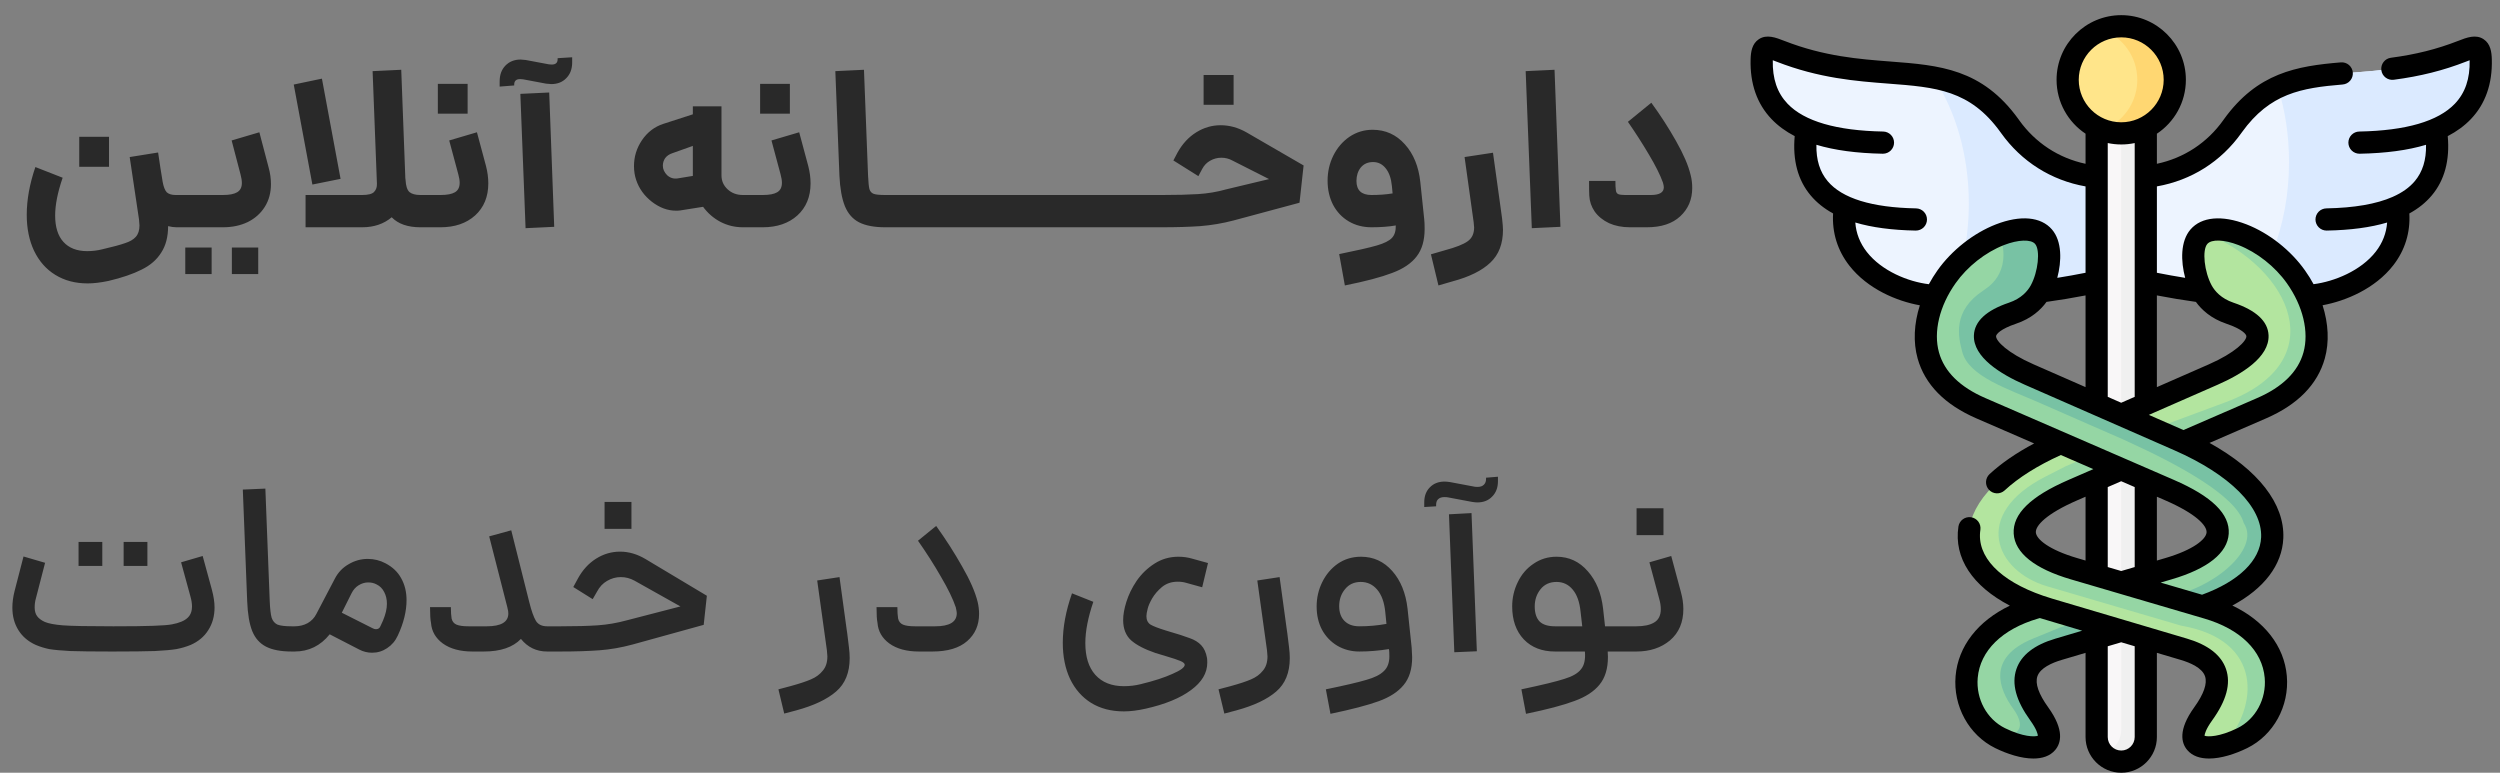 <?xml version="1.0" encoding="UTF-8"?>
<svg xmlns="http://www.w3.org/2000/svg" width="165" height="51" viewBox="0 0 165 51" fill="none">
  <rect x="0" y="0" width="165" height="51" fill="#808080" stroke="none"/>
  <path d="M11.65 15C11.48 15 11.295 14.975 11.095 14.925C11.095 15.625 10.945 16.205 10.645 16.665C10.355 17.135 9.925 17.51 9.355 17.79C8.785 18.08 8.055 18.33 7.165 18.54C6.645 18.65 6.185 18.705 5.785 18.705C4.965 18.705 4.25 18.515 3.64 18.135C3.04 17.765 2.575 17.235 2.245 16.545C1.925 15.865 1.765 15.075 1.765 14.175C1.765 13.185 1.955 12.135 2.335 11.025L4.135 11.73C3.805 12.69 3.64 13.52 3.64 14.22C3.64 14.98 3.82 15.56 4.18 15.96C4.55 16.37 5.075 16.575 5.755 16.575C6.095 16.575 6.425 16.535 6.745 16.455C7.435 16.295 7.935 16.16 8.245 16.05C8.565 15.95 8.805 15.81 8.965 15.63C9.125 15.45 9.205 15.2 9.205 14.88C9.205 14.8 9.195 14.67 9.175 14.49L8.56 10.365L10.435 10.065L10.585 11.07L10.735 12C10.795 12.33 10.885 12.56 11.005 12.69C11.135 12.81 11.33 12.87 11.59 12.87H12.01L12.13 13.935L12.01 15H11.65ZM5.23 9.03H7.195V11.01H5.23V9.03ZM11.853 12.87H14.718C15.138 12.87 15.448 12.81 15.648 12.69C15.858 12.57 15.963 12.365 15.963 12.075C15.963 11.915 15.933 11.725 15.873 11.505L15.288 9.27L17.118 8.73L17.733 11.07C17.833 11.43 17.883 11.79 17.883 12.15C17.883 12.72 17.748 13.22 17.478 13.65C17.208 14.08 16.833 14.415 16.353 14.655C15.873 14.885 15.328 15 14.718 15H11.853V12.87ZM12.228 16.335H13.968V18.09H12.228V16.335ZM15.303 16.335H17.043V18.09H15.303V16.335ZM27.742 15C26.912 15 26.282 14.78 25.852 14.34C25.332 14.78 24.682 15 23.902 15H20.167V12.87H23.902C24.292 12.87 24.552 12.805 24.682 12.675C24.822 12.535 24.887 12.35 24.877 12.12L24.592 4.695L26.482 4.605L26.752 11.76L26.767 11.88C26.787 12.27 26.872 12.535 27.022 12.675C27.182 12.805 27.422 12.87 27.742 12.87H28.042L28.162 13.935L28.042 15H27.742ZM21.247 5.19L22.477 11.805L20.617 12.18L19.387 5.58L21.247 5.19ZM27.893 12.87H29.078C29.508 12.87 29.823 12.81 30.023 12.69C30.233 12.57 30.338 12.36 30.338 12.06C30.338 11.91 30.308 11.725 30.248 11.505L29.648 9.27L31.478 8.73L32.078 10.965C32.178 11.355 32.228 11.735 32.228 12.105C32.228 12.985 31.938 13.69 31.358 14.22C30.778 14.74 30.018 15 29.078 15H27.893V12.87ZM28.898 5.535H30.863V7.5H28.898V5.535ZM34.343 6.195L36.248 6.105L36.578 14.97L34.688 15.06L34.343 6.195ZM32.977 5.37C32.977 4.94 33.102 4.595 33.352 4.335C33.612 4.065 33.947 3.93 34.358 3.93C34.428 3.93 34.542 3.94 34.703 3.96L36.218 4.245C36.267 4.255 36.333 4.26 36.413 4.26C36.672 4.26 36.803 4.145 36.803 3.915V3.84L37.763 3.78V4.125C37.763 4.555 37.633 4.9 37.373 5.16C37.123 5.42 36.792 5.55 36.383 5.55C36.312 5.55 36.197 5.54 36.038 5.52L34.523 5.235C34.472 5.225 34.407 5.22 34.328 5.22C34.068 5.22 33.938 5.34 33.938 5.58V5.64L32.977 5.715V5.37ZM44.888 13.89C44.828 13.9 44.738 13.905 44.618 13.905C44.068 13.905 43.538 13.71 43.028 13.32C42.528 12.93 42.183 12.455 41.993 11.895C41.893 11.605 41.843 11.295 41.843 10.965C41.843 10.345 42.018 9.775 42.368 9.255C42.728 8.725 43.198 8.365 43.778 8.175L45.728 7.545V7.02H47.618V11.58C47.618 11.94 47.753 12.245 48.023 12.495C48.293 12.745 48.628 12.87 49.028 12.87H49.313L49.433 13.935L49.313 15H49.028C48.498 15 48.003 14.88 47.543 14.64C47.093 14.4 46.713 14.07 46.403 13.65L44.888 13.89ZM43.748 10.935C43.748 11.165 43.843 11.375 44.033 11.565C44.233 11.745 44.463 11.815 44.723 11.775L45.728 11.61V11.58V9.63L44.378 10.11C44.168 10.18 44.008 10.29 43.898 10.44C43.798 10.59 43.748 10.755 43.748 10.935ZM49.162 12.87H50.347C50.777 12.87 51.092 12.81 51.292 12.69C51.502 12.57 51.607 12.36 51.607 12.06C51.607 11.91 51.577 11.725 51.517 11.505L50.917 9.27L52.747 8.73L53.347 10.965C53.447 11.355 53.497 11.735 53.497 12.105C53.497 12.985 53.207 13.69 52.627 14.22C52.047 14.74 51.287 15 50.347 15H49.162V12.87ZM50.167 5.535H52.132V7.5H50.167V5.535ZM58.417 15C57.697 15 57.122 14.89 56.692 14.67C56.272 14.45 55.962 14.095 55.762 13.605C55.562 13.105 55.442 12.435 55.402 11.595L55.132 4.695L57.022 4.605L57.292 11.595C57.312 12.025 57.342 12.32 57.382 12.48C57.432 12.64 57.527 12.745 57.667 12.795C57.807 12.845 58.057 12.87 58.417 12.87H58.567L58.687 13.935L58.567 15H58.417ZM58.42 12.87H63.07L63.19 13.935L63.07 15H58.42V12.87ZM62.917 12.87H67.567L67.687 13.935L67.567 15H62.917V12.87ZM67.414 12.87H72.064L72.184 13.935L72.064 15H67.414V12.87ZM71.911 12.87H76.561L76.681 13.935L76.561 15H71.911V12.87ZM76.408 12.87H76.723C77.653 12.87 78.438 12.85 79.078 12.81C79.718 12.77 80.338 12.665 80.938 12.495L83.758 11.82L81.328 10.59C81.108 10.47 80.868 10.41 80.608 10.41C80.348 10.41 80.103 10.475 79.873 10.605C79.653 10.725 79.478 10.905 79.348 11.145L79.093 11.625L77.443 10.59L77.728 10.05C78.048 9.48 78.458 9.04 78.958 8.73C79.458 8.42 79.993 8.265 80.563 8.265C81.143 8.265 81.708 8.42 82.258 8.73L86.038 10.92L85.768 13.38L81.418 14.55C80.698 14.74 79.963 14.865 79.213 14.925C78.473 14.975 77.638 15 76.708 15H76.408V12.87ZM79.438 4.95H81.418V6.915H79.438V4.95ZM88.386 16.77C89.566 16.53 90.396 16.34 90.876 16.2C91.356 16.06 91.686 15.895 91.866 15.705C92.046 15.515 92.131 15.24 92.121 14.88C91.661 14.96 91.126 15 90.516 15C89.956 15 89.456 14.87 89.016 14.61C88.576 14.35 88.231 13.985 87.981 13.515C87.741 13.045 87.621 12.515 87.621 11.925C87.621 11.335 87.746 10.785 87.996 10.275C88.256 9.755 88.611 9.34 89.061 9.03C89.521 8.72 90.031 8.565 90.591 8.565C91.441 8.565 92.151 8.885 92.721 9.525C93.291 10.155 93.631 10.985 93.741 12.015L93.996 14.445C94.016 14.605 94.026 14.825 94.026 15.105C94.026 15.865 93.851 16.47 93.501 16.92C93.151 17.38 92.611 17.745 91.881 18.015C91.151 18.295 90.111 18.57 88.761 18.84L88.386 16.77ZM89.526 11.94C89.526 12.56 89.856 12.87 90.516 12.87C91.026 12.87 91.491 12.835 91.911 12.765L91.866 12.285C91.816 11.775 91.681 11.385 91.461 11.115C91.241 10.835 90.961 10.695 90.621 10.695C90.281 10.695 90.011 10.815 89.811 11.055C89.621 11.295 89.526 11.59 89.526 11.94ZM94.442 16.785L95.372 16.515C96.082 16.325 96.577 16.13 96.857 15.93C97.147 15.73 97.292 15.425 97.292 15.015C97.292 14.945 97.282 14.83 97.262 14.67L96.662 10.365L98.537 10.08L98.972 13.215L99.137 14.415C99.177 14.775 99.197 15.025 99.197 15.165C99.197 16.085 98.922 16.805 98.372 17.325C97.822 17.855 96.987 18.27 95.867 18.57L94.937 18.84L94.442 16.785ZM100.694 4.695L102.599 4.605L102.989 14.97L101.099 15.06L100.694 4.695ZM107.577 15C107.057 15 106.597 14.91 106.197 14.73C105.797 14.54 105.482 14.285 105.252 13.965C105.032 13.645 104.912 13.295 104.892 12.915C104.882 12.765 104.877 12.44 104.877 11.94H106.617C106.617 12.22 106.627 12.425 106.647 12.555C106.657 12.675 106.707 12.76 106.797 12.81C106.897 12.85 107.047 12.87 107.247 12.87H108.957C109.527 12.87 109.812 12.7 109.812 12.36C109.812 12.29 109.792 12.185 109.752 12.045C109.572 11.545 109.267 10.935 108.837 10.215C108.407 9.485 107.942 8.76 107.442 8.04L108.987 6.78C109.587 7.6 110.132 8.445 110.622 9.315C111.112 10.175 111.432 10.92 111.582 11.55C111.652 11.82 111.687 12.105 111.687 12.405C111.687 13.165 111.422 13.79 110.892 14.28C110.372 14.76 109.642 15 108.702 15H107.577Z" fill="#292929"></path>
  <path d="M7.312 43C6.139 43 5.248 42.989 4.64 42.968C4.032 42.936 3.568 42.893 3.248 42.84C2.939 42.776 2.645 42.685 2.368 42.568C1.867 42.344 1.483 42.019 1.216 41.592C0.949 41.165 0.816 40.669 0.816 40.104C0.816 39.763 0.864 39.4 0.96 39.016L1.552 36.728L2.976 37.144L2.368 39.496C2.315 39.677 2.288 39.875 2.288 40.088C2.288 40.323 2.341 40.515 2.448 40.664C2.555 40.813 2.725 40.941 2.96 41.048C3.216 41.155 3.611 41.229 4.144 41.272C4.688 41.315 5.803 41.336 7.488 41.336C8.651 41.336 9.525 41.325 10.112 41.304C10.709 41.283 11.12 41.251 11.344 41.208C11.579 41.165 11.787 41.107 11.968 41.032C12.203 40.936 12.379 40.808 12.496 40.648C12.613 40.488 12.672 40.28 12.672 40.024C12.672 39.821 12.635 39.592 12.56 39.336L11.952 37.112L13.376 36.696L13.984 38.92C14.101 39.357 14.16 39.747 14.16 40.088C14.16 40.664 14.021 41.165 13.744 41.592C13.477 42.019 13.088 42.344 12.576 42.568C12.288 42.685 11.979 42.776 11.648 42.84C11.328 42.893 10.853 42.936 10.224 42.968C9.605 42.989 8.693 43 7.488 43H7.312ZM5.184 35.768H6.752V37.352H5.184V35.768ZM8.16 35.768H9.728V37.352H8.16V35.768ZM19.258 43C18.543 43 17.977 42.893 17.561 42.68C17.145 42.467 16.841 42.125 16.649 41.656C16.457 41.176 16.346 40.515 16.314 39.672L16.026 32.312L17.514 32.248L17.802 39.672C17.823 40.184 17.866 40.552 17.93 40.776C18.004 40.989 18.132 41.139 18.314 41.224C18.506 41.299 18.82 41.336 19.258 41.336H19.418L19.514 42.168L19.418 43H19.258ZM19.264 41.336H19.44C19.76 41.336 20.048 41.267 20.304 41.128C20.56 40.979 20.752 40.776 20.88 40.52L22.096 38.2C22.309 37.784 22.613 37.464 23.008 37.24C23.402 37.005 23.824 36.888 24.272 36.888C24.688 36.888 25.077 36.984 25.44 37.176C25.909 37.421 26.256 37.752 26.48 38.168C26.714 38.584 26.832 39.064 26.832 39.608C26.832 40.344 26.64 41.123 26.256 41.944C26.096 42.296 25.861 42.573 25.552 42.776C25.253 42.979 24.922 43.08 24.56 43.08C24.261 43.08 23.978 43.011 23.712 42.872L21.76 41.864C21.152 42.621 20.378 43 19.44 43H19.264V41.336ZM24.592 41.464C24.666 41.507 24.741 41.528 24.816 41.528C24.965 41.528 25.066 41.453 25.12 41.304L25.28 40.952C25.45 40.547 25.536 40.179 25.536 39.848C25.536 39.56 25.477 39.304 25.36 39.08C25.242 38.845 25.072 38.675 24.848 38.568C24.688 38.483 24.506 38.44 24.304 38.44C24.08 38.44 23.866 38.504 23.664 38.632C23.472 38.749 23.317 38.925 23.2 39.16L22.56 40.44L24.592 41.464ZM31.182 43C30.372 43 29.721 42.824 29.23 42.472C28.75 42.12 28.489 41.667 28.446 41.112C28.404 40.909 28.382 40.563 28.382 40.072H29.758C29.758 40.381 29.774 40.632 29.806 40.824C29.849 41.016 29.956 41.149 30.126 41.224C30.297 41.299 30.564 41.336 30.926 41.336H32.126C33.076 41.336 33.55 41.053 33.55 40.488C33.55 40.381 33.534 40.275 33.502 40.168L33.486 40.088L32.286 35.4L33.742 35L34.926 39.72C35.076 40.317 35.225 40.739 35.374 40.984C35.524 41.219 35.769 41.336 36.11 41.336H36.894L36.99 42.168L36.894 43H36.11C35.406 43 34.83 42.723 34.382 42.168C33.849 42.723 33.033 43 31.934 43H31.182ZM36.733 41.336H37.005C37.996 41.336 38.807 41.315 39.437 41.272C40.077 41.229 40.727 41.117 41.389 40.936L44.908 40.024L41.885 38.328C41.596 38.168 41.292 38.088 40.972 38.088C40.653 38.088 40.349 38.173 40.06 38.344C39.783 38.504 39.565 38.739 39.404 39.048L39.117 39.544L37.837 38.744L38.141 38.184C38.45 37.619 38.85 37.181 39.34 36.872C39.831 36.563 40.359 36.408 40.925 36.408C41.49 36.408 42.044 36.568 42.589 36.888L46.653 39.32L46.444 41.24L41.757 42.536C41.01 42.739 40.274 42.867 39.548 42.92C38.834 42.973 37.98 43 36.989 43H36.733V41.336ZM39.901 33.128H41.676V34.904H39.901V33.128ZM51.375 45.496L52.159 45.288C52.746 45.128 53.199 44.979 53.519 44.84C53.85 44.701 54.111 44.509 54.303 44.264C54.506 44.029 54.607 43.715 54.607 43.32C54.607 43.245 54.596 43.112 54.575 42.92L53.935 38.312L55.407 38.088L55.871 41.48L55.919 41.816L56.031 42.728C56.063 42.984 56.079 43.219 56.079 43.432C56.079 44.392 55.78 45.128 55.183 45.64C54.596 46.152 53.716 46.568 52.543 46.888L51.759 47.096L51.375 45.496ZM60.651 43C59.84 43 59.19 42.824 58.699 42.472C58.219 42.12 57.958 41.667 57.915 41.112C57.872 40.909 57.851 40.563 57.851 40.072H59.227C59.227 40.381 59.243 40.632 59.275 40.824C59.318 41.016 59.424 41.149 59.595 41.224C59.766 41.299 60.032 41.336 60.395 41.336H61.723C62.672 41.336 63.147 41.048 63.147 40.472C63.147 40.408 63.126 40.28 63.083 40.088C62.902 39.544 62.576 38.872 62.107 38.072C61.648 37.272 61.142 36.477 60.587 35.688L61.787 34.712C62.416 35.587 62.987 36.477 63.499 37.384C64.022 38.291 64.363 39.069 64.523 39.72C64.587 39.987 64.619 40.253 64.619 40.52C64.619 41.256 64.358 41.853 63.835 42.312C63.312 42.771 62.544 43 61.531 43H60.651ZM75.6 46.776C75.077 46.893 74.602 46.952 74.176 46.952C73.344 46.952 72.624 46.765 72.016 46.392C71.418 46.019 70.954 45.491 70.624 44.808C70.304 44.125 70.144 43.331 70.144 42.424C70.144 41.4 70.346 40.312 70.752 39.16L72.16 39.72C71.808 40.755 71.632 41.661 71.632 42.44C71.632 43.347 71.85 44.045 72.288 44.536C72.736 45.037 73.365 45.288 74.176 45.288C74.56 45.288 74.922 45.245 75.264 45.16C76.149 44.947 76.858 44.717 77.392 44.472C77.936 44.237 78.202 44.035 78.192 43.864C78.181 43.779 78.085 43.699 77.904 43.624C77.733 43.549 77.413 43.443 76.944 43.304L76.256 43.096C75.541 42.851 75.008 42.573 74.656 42.264C74.304 41.944 74.128 41.496 74.128 40.92C74.128 40.579 74.197 40.184 74.336 39.736C74.485 39.256 74.714 38.787 75.024 38.328C75.344 37.869 75.738 37.491 76.208 37.192C76.677 36.893 77.2 36.744 77.776 36.744C78.096 36.744 78.4 36.787 78.688 36.872L79.728 37.16L79.344 38.76L78.304 38.472C78.133 38.419 77.941 38.392 77.728 38.392C77.322 38.392 76.976 38.509 76.688 38.744C76.41 38.979 76.192 39.235 76.032 39.512C75.882 39.779 75.786 40.003 75.744 40.184C75.69 40.397 75.664 40.557 75.664 40.664C75.664 40.92 75.754 41.107 75.936 41.224C76.117 41.331 76.448 41.459 76.928 41.608C77.696 41.832 78.229 42.003 78.528 42.12C78.837 42.227 79.088 42.381 79.28 42.584C79.472 42.787 79.6 43.069 79.664 43.432C79.674 43.496 79.68 43.597 79.68 43.736C79.68 44.419 79.322 45.021 78.608 45.544C77.893 46.077 76.89 46.488 75.6 46.776ZM80.422 45.496L81.206 45.288C81.793 45.128 82.246 44.979 82.566 44.84C82.897 44.701 83.158 44.509 83.35 44.264C83.552 44.029 83.654 43.715 83.654 43.32C83.654 43.245 83.643 43.112 83.622 42.92L82.982 38.312L84.454 38.088L84.918 41.48L84.966 41.816L85.078 42.728C85.11 42.984 85.126 43.219 85.126 43.432C85.126 44.392 84.827 45.128 84.23 45.64C83.643 46.152 82.763 46.568 81.59 46.888L80.806 47.096L80.422 45.496ZM87.506 45.496C88.754 45.24 89.644 45.032 90.178 44.872C90.711 44.723 91.095 44.531 91.33 44.296C91.575 44.072 91.698 43.747 91.698 43.32C91.698 43.149 91.692 43.016 91.682 42.92L91.666 42.84C91.004 42.947 90.354 43 89.714 43C89.18 43 88.695 42.872 88.258 42.616C87.831 42.36 87.495 42.008 87.25 41.56C87.015 41.112 86.898 40.6 86.898 40.024C86.898 39.459 87.02 38.925 87.266 38.424C87.511 37.923 87.853 37.517 88.29 37.208C88.738 36.899 89.25 36.744 89.826 36.744C90.647 36.744 91.335 37.059 91.89 37.688C92.445 38.317 92.781 39.144 92.898 40.168L93.17 42.744C93.191 43.043 93.202 43.256 93.202 43.384C93.202 44.152 93.015 44.76 92.642 45.208C92.279 45.656 91.73 46.013 90.994 46.28C90.258 46.547 89.197 46.824 87.81 47.112L87.506 45.496ZM88.386 40.008C88.386 40.424 88.503 40.749 88.738 40.984C88.972 41.219 89.298 41.336 89.714 41.336C90.332 41.336 90.93 41.283 91.506 41.176L91.426 40.376C91.362 39.747 91.186 39.261 90.898 38.92C90.61 38.579 90.247 38.408 89.81 38.408C89.373 38.408 89.026 38.568 88.77 38.888C88.514 39.197 88.386 39.571 88.386 40.008ZM95.632 33.944L97.12 33.864L97.472 42.984L95.984 43.048L95.632 33.944ZM94 33.16C94 32.744 94.123 32.413 94.368 32.168C94.613 31.912 94.939 31.784 95.344 31.784C95.429 31.784 95.547 31.795 95.696 31.816L97.312 32.12C97.365 32.131 97.435 32.136 97.52 32.136C97.701 32.136 97.84 32.088 97.936 31.992C98.032 31.896 98.08 31.768 98.08 31.608V31.528L98.864 31.464V31.768C98.864 32.184 98.736 32.52 98.48 32.776C98.235 33.032 97.909 33.16 97.504 33.16C97.429 33.16 97.317 33.149 97.168 33.128L95.552 32.824C95.499 32.813 95.424 32.808 95.328 32.808C95.147 32.808 95.008 32.856 94.912 32.952C94.827 33.037 94.784 33.16 94.784 33.32V33.416L94 33.464V33.16ZM100.412 45.496C101.777 45.208 102.721 44.979 103.244 44.808C103.777 44.648 104.145 44.435 104.348 44.168C104.561 43.912 104.647 43.523 104.604 43H102.636C101.772 43 101.084 42.733 100.572 42.2C100.06 41.656 99.804 40.931 99.804 40.024C99.804 39.459 99.927 38.925 100.172 38.424C100.417 37.912 100.764 37.507 101.212 37.208C101.66 36.899 102.167 36.744 102.732 36.744C103.553 36.744 104.241 37.064 104.796 37.704C105.351 38.333 105.687 39.155 105.804 40.168L105.932 41.336H106.892L106.988 42.168L106.892 43H106.844H106.108L106.124 43.352C106.124 44.131 105.937 44.744 105.564 45.192C105.201 45.64 104.652 45.997 103.916 46.264C103.18 46.541 102.113 46.824 100.716 47.112L100.412 45.496ZM101.292 40.024C101.292 40.461 101.399 40.792 101.612 41.016C101.825 41.229 102.167 41.336 102.636 41.336H104.428L104.316 40.36C104.252 39.731 104.081 39.251 103.804 38.92C103.527 38.579 103.169 38.408 102.732 38.408C102.284 38.408 101.932 38.568 101.676 38.888C101.42 39.208 101.292 39.587 101.292 40.024ZM106.732 41.336H107.997C108.509 41.336 108.903 41.251 109.181 41.08C109.469 40.909 109.613 40.616 109.613 40.2C109.613 39.987 109.575 39.752 109.501 39.496L108.861 37.112L110.301 36.696L110.941 39.08C111.047 39.464 111.101 39.837 111.101 40.2C111.101 41.075 110.807 41.763 110.221 42.264C109.634 42.755 108.893 43 107.997 43H106.732V41.336ZM108.013 33.544H109.789V35.32H108.013V33.544Z" fill="#292929"></path>
  <g clip-path="url(#clip0_526_202)">
    <path fill-rule="evenodd" clip-rule="evenodd" d="M132.627 8.299C128.946 3.186 124.325 6.044 117.512 3.386C116.601 3.03 116.297 2.967 116.272 3.939C116.212 6.216 117.269 7.702 119.24 8.546C118.84 11.127 119.771 12.767 121.766 13.653C121.194 17.338 124.835 19.257 127.402 19.506C127.471 19.511 127.583 19.522 127.736 19.533C127.947 19.079 131.569 19.533 134.669 19.194C134.689 19.192 134.65 19.226 134.639 19.246C135.778 19.095 137.029 18.887 138.378 18.602L139.744 15.145L138.378 11.666C134.62 11.28 132.898 8.671 132.627 8.299ZM147.373 8.299C147.105 8.671 145.38 11.28 141.622 11.666L140.743 14.663L141.622 18.602C142.971 18.887 144.222 19.095 145.361 19.246C145.35 19.227 145.312 19.19 145.331 19.194C150.303 20.043 150.303 20.043 152.264 19.533C152.416 19.494 152.53 19.511 152.598 19.506C155.166 19.257 158.806 17.338 158.234 13.653C160.23 12.767 161.16 11.127 160.761 8.546C162.732 7.703 163.791 6.216 163.728 3.939C163.703 2.967 163.402 3.03 162.491 3.386C155.675 6.044 151.054 3.186 147.373 8.299Z" fill="#EDF4FF"></path>
    <path fill-rule="evenodd" clip-rule="evenodd" d="M138.378 11.666C134.62 11.28 132.898 8.672 132.627 8.299C131.135 6.227 129.49 5.463 127.61 5.113C129.052 7.265 129.942 10.199 129.942 13.432C129.942 14.688 129.808 15.901 129.559 17.04C130.279 16.377 131.127 15.83 132 15.49C133.131 15.052 134.308 14.967 134.872 15.621C135.542 16.399 135.206 18.214 134.669 19.194C134.658 19.21 134.65 19.227 134.639 19.246C135.778 19.095 137.029 18.887 138.378 18.602V11.666H138.378Z" fill="#DBEAFF"></path>
    <path fill-rule="evenodd" clip-rule="evenodd" d="M141.622 18.602V7.431C141.121 7.691 140.566 7.826 140.002 7.826C139.416 7.826 138.863 7.683 138.378 7.431V27.646L140.002 28.358L141.622 27.646V18.602ZM141.622 41.13L140.002 40.649L138.378 41.13V48.644C138.378 49.537 139.109 50.267 140.002 50.267C140.894 50.267 141.622 49.537 141.622 48.644V41.13Z" fill="#F9F7F8"></path>
    <path fill-rule="evenodd" clip-rule="evenodd" d="M143.535 5.266C143.535 3.315 141.953 1.732 140.001 1.732C138.047 1.732 136.465 3.315 136.465 5.266C136.465 6.635 137.242 7.82 138.378 8.409C138.863 8.661 139.416 8.803 140.001 8.803C140.584 8.803 141.137 8.66 141.622 8.409C142.76 7.82 143.535 6.635 143.535 5.266Z" fill="#FFE58A"></path>
    <path fill-rule="evenodd" clip-rule="evenodd" d="M141.622 26.669V8.409C141.121 8.668 140.565 8.804 140.001 8.803V27.381L141.622 26.669Z" fill="#F0F0F0"></path>
    <path fill-rule="evenodd" clip-rule="evenodd" d="M141.622 30.69L140.002 29.987L138.378 30.69V38.952L140.002 39.428L141.622 38.952V30.69Z" fill="#F9F7F8"></path>
    <path fill-rule="evenodd" clip-rule="evenodd" d="M141.622 48.644V42.108L140.002 41.626V48.163C140.002 48.91 139.487 49.545 138.797 49.731C139.096 50.06 139.525 50.268 140.002 50.268C140.894 50.268 141.622 49.537 141.622 48.644Z" fill="#F0F0F0"></path>
    <path fill-rule="evenodd" clip-rule="evenodd" d="M143.535 5.266C143.535 3.315 141.953 1.732 140.002 1.732C139.564 1.732 139.148 1.809 138.762 1.954C140.103 2.455 141.061 3.75 141.061 5.266C141.061 6.635 140.284 7.82 139.148 8.409C139.023 8.474 138.894 8.531 138.762 8.581C139.159 8.728 139.579 8.803 140.002 8.803C140.585 8.803 141.138 8.66 141.622 8.409C142.761 7.82 143.535 6.635 143.535 5.266Z" fill="#FFD772"></path>
    <path fill-rule="evenodd" clip-rule="evenodd" d="M141.622 37.974V31.668L140.001 30.961L139.744 31.074L140.001 31.186V38.451L141.622 37.974Z" fill="#F0F0F0"></path>
    <path fill-rule="evenodd" clip-rule="evenodd" d="M151.534 18.274C150.688 17.075 149.377 16.024 148.003 15.49C146.869 15.052 145.695 14.967 145.128 15.621C144.458 16.399 144.794 18.214 145.331 19.194L145.361 19.246C145.692 19.82 146.275 20.368 147.176 20.672C150.584 21.822 148.607 23.609 146.084 24.715L141.622 26.669L140.001 27.381L140.812 28.807L144.105 29.182L149.264 26.943C153.392 25.153 153.378 21.934 152.264 19.533C152.06 19.092 151.815 18.67 151.534 18.274Z" fill="#B3E59F"></path>
    <path fill-rule="evenodd" clip-rule="evenodd" d="M134.305 40.123C128.461 41.837 128.951 47.213 132.006 48.716C134.237 49.813 136.325 49.531 134.593 47.12C133.722 45.913 132.627 43.81 135.866 42.852L138.378 42.108L140.002 41.626L138.241 39.97C138.088 39.822 134.836 40.09 134.642 40.022L134.305 40.123Z" fill="#95D6A4"></path>
    <path fill-rule="evenodd" clip-rule="evenodd" d="M134.593 47.12C133.722 45.913 132.627 43.81 135.866 42.852L138.378 42.108L140.002 41.626L137.62 40.92L135.997 41.401L134.18 42.146C131.056 43.427 131.984 45.543 132.855 46.75C133.958 48.283 132.871 48.62 131.831 48.622C131.889 48.655 131.946 48.688 132.006 48.715C134.237 49.813 136.325 49.531 134.593 47.12Z" fill="#78C2A4"></path>
    <path fill-rule="evenodd" clip-rule="evenodd" d="M151.533 18.274C150.687 17.075 149.376 16.024 148.002 15.49C147.066 15.129 146.103 15.008 145.479 15.345C151.26 17.691 154.06 23.891 146.877 26.552L142.131 28.309C142.791 28.596 143.45 28.884 144.104 29.182L149.264 26.943C153.392 25.153 153.378 21.934 152.264 19.533C152.06 19.092 151.815 18.67 151.533 18.274Z" fill="#95D6A4"></path>
    <path fill-rule="evenodd" clip-rule="evenodd" d="M145.355 40.022C151.678 37.846 151.728 32.656 144.105 29.182C144.006 29.139 143.907 29.095 143.806 29.051L141.622 28.093L140.001 27.381L138.378 26.669L133.917 24.715C131.396 23.609 129.419 21.822 132.824 20.672C133.725 20.368 134.308 19.821 134.639 19.246L134.669 19.194C135.206 18.214 135.542 16.399 134.872 15.622C134.308 14.967 133.131 15.052 132 15.49C130.624 16.024 129.312 17.075 128.467 18.274C128.185 18.671 127.94 19.092 127.736 19.533C126.622 21.934 126.608 25.153 130.738 26.943L136.01 29.232L136.9 30.529L140.001 30.962L141.622 31.668L143.182 32.344C148.227 34.531 146.565 36.524 143.122 37.534L141.622 37.975L140.001 38.451L141.622 39.923L145.355 40.022Z" fill="#95D6A4"></path>
    <path fill-rule="evenodd" clip-rule="evenodd" d="M134.872 15.621C134.308 14.967 133.131 15.052 132.001 15.49C132.855 18.151 131.045 19.038 130.903 19.172C128.844 20.518 129.244 22.232 129.51 23.231C129.942 24.849 132.529 25.67 134.639 26.598L136.262 27.31L137.885 28.021L140.07 28.977C140.168 29.02 140.27 29.064 140.365 29.111C143.74 30.646 147.597 32.721 148.087 34.52C149.264 36.291 145.843 38.992 143.061 39.348L145.355 40.022C151.678 37.846 151.728 32.656 144.104 29.182C144.006 29.138 143.907 29.094 143.806 29.05L141.622 28.093L140.001 27.381L138.378 26.669L133.917 24.715C131.396 23.609 129.419 21.821 132.824 20.672C133.725 20.368 134.308 19.82 134.639 19.245L134.669 19.194C135.206 18.214 135.543 16.399 134.872 15.621Z" fill="#78C2A4"></path>
    <path fill-rule="evenodd" clip-rule="evenodd" d="M136.878 37.534C133.435 36.524 131.773 34.531 136.818 32.344L138.378 31.668L140.002 30.961L136.011 29.231C128.089 32.705 128.231 37.829 134.642 40.022C134.836 40.09 135.033 40.153 135.239 40.214L140.001 41.626L141.622 42.108L144.137 42.852C147.373 43.81 146.278 45.913 145.407 47.12C143.675 49.531 145.763 49.813 147.994 48.715C151.049 47.213 151.539 41.837 145.695 40.123L145.355 40.022L140.001 38.451L138.378 37.974L136.878 37.534Z" fill="#B3E59F"></path>
    <path fill-rule="evenodd" clip-rule="evenodd" d="M135.003 31.454C130.104 33.953 131.677 37.69 135.121 38.7L136.618 39.14L138.241 39.617L143.598 41.188L143.935 41.289C149.415 42.228 149.064 46.654 146.751 49.189C147.143 49.088 147.564 48.926 147.994 48.715C151.049 47.213 151.539 41.837 145.695 40.123L145.355 40.022L140.001 38.451L138.378 37.974L136.878 37.534C133.435 36.524 131.773 34.531 136.818 32.344L138.378 31.668L140.001 30.961L137.948 30.072L136.328 30.778L135.003 31.454Z" fill="#95D6A4"></path>
    <path fill-rule="evenodd" clip-rule="evenodd" d="M162.491 3.386C157.383 5.376 153.507 4.27 150.337 5.745C150.814 7.254 151.076 8.931 151.076 10.697C151.076 12.862 150.679 14.893 149.981 16.645C150.581 17.121 151.115 17.68 151.533 18.274C151.815 18.67 152.06 19.092 152.264 19.533C152.42 19.522 152.53 19.511 152.598 19.506C155.166 19.257 158.806 17.338 158.234 13.653C160.23 12.766 161.16 11.127 160.761 8.546C162.732 7.702 163.791 6.216 163.728 3.939C163.703 2.967 163.402 3.03 162.491 3.386Z" fill="#DBEAFF"></path>
    <path d="M164.46 3.92C164.448 3.431 164.374 2.891 163.92 2.589C163.401 2.244 162.803 2.477 162.225 2.703C160.835 3.245 159.429 3.598 157.799 3.812C157.607 3.837 157.432 3.938 157.314 4.092C157.196 4.246 157.143 4.441 157.169 4.634C157.221 5.035 157.589 5.317 157.99 5.264C159.74 5.034 161.255 4.654 162.757 4.068C162.811 4.047 162.901 4.012 162.996 3.977C163.025 5.19 162.706 6.13 162.019 6.848C160.912 8.007 158.79 8.623 155.713 8.681C155.52 8.684 155.336 8.764 155.201 8.902C155.066 9.04 154.991 9.227 154.993 9.42C154.995 9.613 155.073 9.798 155.21 9.934C155.348 10.07 155.533 10.146 155.727 10.146L155.741 10.146C157.464 10.113 158.918 9.918 160.118 9.556C160.139 10.549 159.894 11.341 159.375 11.957C159.026 12.373 158.542 12.717 157.926 12.989C157.921 12.992 157.915 12.994 157.909 12.997C156.841 13.466 155.381 13.719 153.54 13.753C153.444 13.755 153.349 13.775 153.261 13.814C153.173 13.852 153.093 13.908 153.026 13.977C152.96 14.046 152.907 14.128 152.872 14.218C152.837 14.307 152.82 14.403 152.821 14.499C152.825 14.691 152.904 14.873 153.041 15.008C153.177 15.142 153.362 15.218 153.554 15.218L153.567 15.218C155.131 15.189 156.454 15.013 157.551 14.686C157.499 15.388 157.249 16.032 156.802 16.608C155.825 17.867 154.068 18.582 152.695 18.756C152.526 18.444 152.338 18.142 152.132 17.852C151.193 16.52 149.749 15.382 148.267 14.807C146.647 14.181 145.302 14.303 144.574 15.143C143.898 15.926 143.929 17.239 144.221 18.338C143.597 18.238 142.975 18.126 142.355 18.003V12.302C144.63 11.902 146.594 10.664 147.938 8.769L147.968 8.727C149.817 6.159 151.89 5.802 154.616 5.577C154.81 5.561 154.989 5.469 155.114 5.321C155.24 5.173 155.302 4.981 155.286 4.787C155.252 4.384 154.9 4.083 154.496 4.117C151.58 4.358 148.986 4.806 146.779 7.871L146.743 7.922C145.677 9.425 144.139 10.431 142.355 10.81V8.825C143.507 8.06 144.268 6.751 144.268 5.266C144.268 2.914 142.354 1 140.002 1C137.648 1 135.733 2.914 135.733 5.266C135.733 6.75 136.494 8.059 137.646 8.824V10.81C135.868 10.432 134.332 9.428 133.261 7.926L133.222 7.871C130.812 4.524 128.008 4.309 124.762 4.06C122.716 3.903 120.398 3.725 117.779 2.703C117.2 2.477 116.601 2.244 116.081 2.589C115.627 2.891 115.553 3.431 115.54 3.919C115.497 5.529 115.962 6.855 116.922 7.86C117.341 8.299 117.85 8.673 118.45 8.984C118.307 10.579 118.66 11.896 119.506 12.901C119.899 13.368 120.391 13.763 120.984 14.088C120.91 15.352 121.277 16.534 122.057 17.532C123.267 19.079 125.195 19.879 126.71 20.15C126.323 21.359 126.262 22.581 126.563 23.659C127.044 25.375 128.35 26.706 130.447 27.615L134.253 29.267C133.081 29.889 132.094 30.567 131.311 31.291C131.169 31.423 131.085 31.606 131.077 31.8C131.069 31.995 131.139 32.184 131.271 32.326C131.403 32.469 131.586 32.553 131.781 32.561C131.975 32.568 132.164 32.498 132.306 32.367C133.22 31.521 134.467 30.736 136.015 30.031L138.16 30.962L136.527 31.672C134.009 32.763 132.824 33.926 132.904 35.226C132.983 36.495 134.286 37.536 136.672 38.236L138.157 38.672L138.167 38.675L145.489 40.826C147.865 41.523 149.317 42.95 149.471 44.741C149.591 46.136 148.868 47.469 147.671 48.058C146.477 48.646 145.706 48.637 145.5 48.56C145.507 48.459 145.568 48.151 146.001 47.548C146.948 46.235 147.248 45.126 146.918 44.159C146.603 43.238 145.738 42.562 144.346 42.15L135.447 39.511C135.266 39.458 134.867 39.324 134.84 39.316C131.976 38.328 130.44 36.728 130.705 34.971C130.719 34.876 130.714 34.779 130.691 34.685C130.668 34.592 130.627 34.504 130.57 34.427C130.512 34.349 130.441 34.284 130.358 34.234C130.276 34.185 130.184 34.152 130.089 34.138C129.994 34.123 129.897 34.128 129.804 34.151C129.71 34.174 129.622 34.215 129.545 34.273C129.468 34.33 129.402 34.401 129.353 34.484C129.303 34.566 129.27 34.658 129.256 34.753C128.944 36.831 130.186 38.689 132.651 39.972C130.548 40.98 129.239 42.645 129.069 44.615C128.898 46.607 129.948 48.519 131.683 49.373C132.483 49.766 133.409 50.063 134.204 50.063C134.788 50.063 135.302 49.903 135.642 49.501C136.028 49.045 136.262 48.188 135.187 46.691C134.547 45.804 134.306 45.111 134.469 44.633C134.659 44.078 135.446 43.74 136.074 43.554L137.646 43.088V48.644C137.646 49.943 138.703 51 140.001 51C141.299 51 142.354 49.943 142.354 48.644V43.087L143.929 43.554C144.556 43.74 145.342 44.077 145.531 44.632C145.695 45.111 145.453 45.804 144.813 46.692C143.738 48.188 143.972 49.045 144.358 49.501C144.698 49.903 145.212 50.063 145.796 50.063C146.591 50.063 147.518 49.766 148.317 49.373C150.052 48.519 151.102 46.608 150.931 44.615C150.761 42.641 149.446 40.972 147.335 39.965C149.423 38.854 150.626 37.289 150.699 35.516C150.792 33.245 149.038 31.011 145.829 29.232L149.556 27.615C151.651 26.706 152.957 25.375 153.437 23.66C153.739 22.58 153.678 21.357 153.29 20.147C154.816 19.866 156.757 19.055 157.959 17.506C158.728 16.515 159.089 15.343 159.016 14.089C159.611 13.764 160.103 13.368 160.496 12.9C161.342 11.895 161.695 10.578 161.551 8.984C162.15 8.673 162.659 8.299 163.078 7.86C164.038 6.855 164.503 5.529 164.46 3.92ZM135.658 42.15C134.264 42.562 133.398 43.238 133.083 44.16C132.753 45.127 133.052 46.235 133.998 47.547C134.432 48.151 134.493 48.46 134.5 48.56C134.295 48.637 133.524 48.646 132.329 48.058C131.132 47.469 130.409 46.136 130.529 44.741C130.684 42.95 132.135 41.523 134.515 40.825L134.63 40.791C134.761 40.833 137.425 41.626 137.425 41.626L135.658 42.15ZM140.89 48.644C140.89 49.136 140.491 49.535 140.002 49.535C139.51 49.535 139.111 49.136 139.111 48.644V42.654L140.002 42.39L140.89 42.653V48.644ZM144.93 19.925C145.307 20.446 145.929 21.024 146.942 21.366C147.972 21.713 148.255 22.056 148.261 22.189C148.275 22.503 147.517 23.287 145.79 24.044L142.354 25.55V19.497C143.209 19.662 144.068 19.805 144.93 19.925ZM140.002 2.465C141.546 2.465 142.803 3.722 142.803 5.266C142.803 6.812 141.546 8.071 140.002 8.071C138.455 8.071 137.197 6.812 137.197 5.266C137.197 3.722 138.455 2.465 140.002 2.465ZM140.002 9.535C140.306 9.535 140.603 9.503 140.89 9.442V26.192L140 26.582L139.111 26.192V9.441C139.398 9.502 139.696 9.535 140.002 9.535ZM135.07 19.925C135.932 19.805 136.791 19.663 137.646 19.498V25.55L134.211 24.044C132.484 23.287 131.727 22.503 131.741 22.188C131.747 22.056 132.03 21.713 133.058 21.366C134.07 21.026 134.692 20.448 135.07 19.925ZM123.211 16.63C122.756 16.047 122.502 15.396 122.45 14.686C123.546 15.013 124.87 15.189 126.434 15.218L126.447 15.218C126.641 15.218 126.826 15.142 126.964 15.006C127.101 14.87 127.179 14.685 127.181 14.492C127.183 14.299 127.108 14.113 126.973 13.974C126.838 13.836 126.654 13.756 126.46 13.753C123.548 13.7 121.585 13.096 120.627 11.958C120.108 11.342 119.863 10.55 119.883 9.556C121.084 9.918 122.537 10.113 124.26 10.146L124.274 10.146C124.467 10.146 124.653 10.07 124.79 9.934C124.928 9.798 125.006 9.613 125.008 9.42C125.01 9.227 124.935 9.041 124.8 8.902C124.665 8.764 124.481 8.684 124.287 8.681C121.21 8.624 119.089 8.007 117.981 6.848C117.295 6.13 116.975 5.19 117.004 3.976C117.1 4.011 117.192 4.047 117.247 4.068C120.069 5.169 122.502 5.356 124.65 5.52C127.768 5.759 130.021 5.932 132.035 8.73L132.069 8.777C133.417 10.668 135.38 11.903 137.646 12.303V18.003C137.026 18.127 136.404 18.239 135.78 18.338C136.072 17.24 136.103 15.927 135.427 15.143C134.701 14.302 133.356 14.18 131.736 14.807C130.254 15.382 128.808 16.52 127.868 17.852C127.663 18.142 127.475 18.445 127.305 18.758C125.946 18.596 124.198 17.891 123.211 16.63ZM140.89 32.147V37.426L140.001 37.687L139.111 37.426V32.147L140 31.761L140.89 32.147ZM142.891 33.016C144.955 33.91 145.661 34.698 145.634 35.136C145.606 35.591 144.754 36.292 142.916 36.831L142.354 36.996V32.783L142.891 33.016ZM134.366 35.136C134.339 34.698 135.046 33.91 137.11 33.016L137.646 32.783V36.996L137.085 36.831C135.246 36.291 134.394 35.591 134.366 35.136ZM149.235 35.457C149.172 36.994 147.755 38.37 145.335 39.252L142.601 38.45L143.328 38.236C145.715 37.536 147.017 36.495 147.096 35.226C147.177 33.926 145.992 32.763 143.474 31.672L131.03 26.271C129.358 25.546 128.33 24.535 127.974 23.264C127.594 21.906 128.002 20.199 129.065 18.697L129.065 18.696C129.845 17.591 131.041 16.648 132.265 16.173C133.199 15.811 134.043 15.781 134.317 16.1C134.671 16.509 134.519 17.944 134.029 18.839C133.826 19.206 133.411 19.702 132.59 19.978C131.096 20.482 130.318 21.204 130.278 22.124C130.214 23.579 132.061 24.701 133.623 25.386L143.512 29.721C147.177 31.327 149.316 33.471 149.235 35.457ZM152.027 23.265C151.671 24.535 150.644 25.546 148.973 26.271L144.107 28.383L144.1 28.38L141.824 27.382L146.378 25.386C147.94 24.701 149.788 23.58 149.725 22.125C149.684 21.205 148.905 20.482 147.41 19.978C146.588 19.701 146.175 19.206 145.973 18.842C145.482 17.944 145.33 16.509 145.682 16.101C145.963 15.777 146.789 15.806 147.737 16.173C148.96 16.648 150.155 17.591 150.936 18.697C151.999 20.199 152.407 21.907 152.027 23.265Z" fill="black"></path>
  </g>
  <defs>
    <clipPath id="clip0_526_202">
      <rect width="50" height="50" fill="white" transform="translate(115 1)"></rect>
    </clipPath>
  </defs>
</svg>
